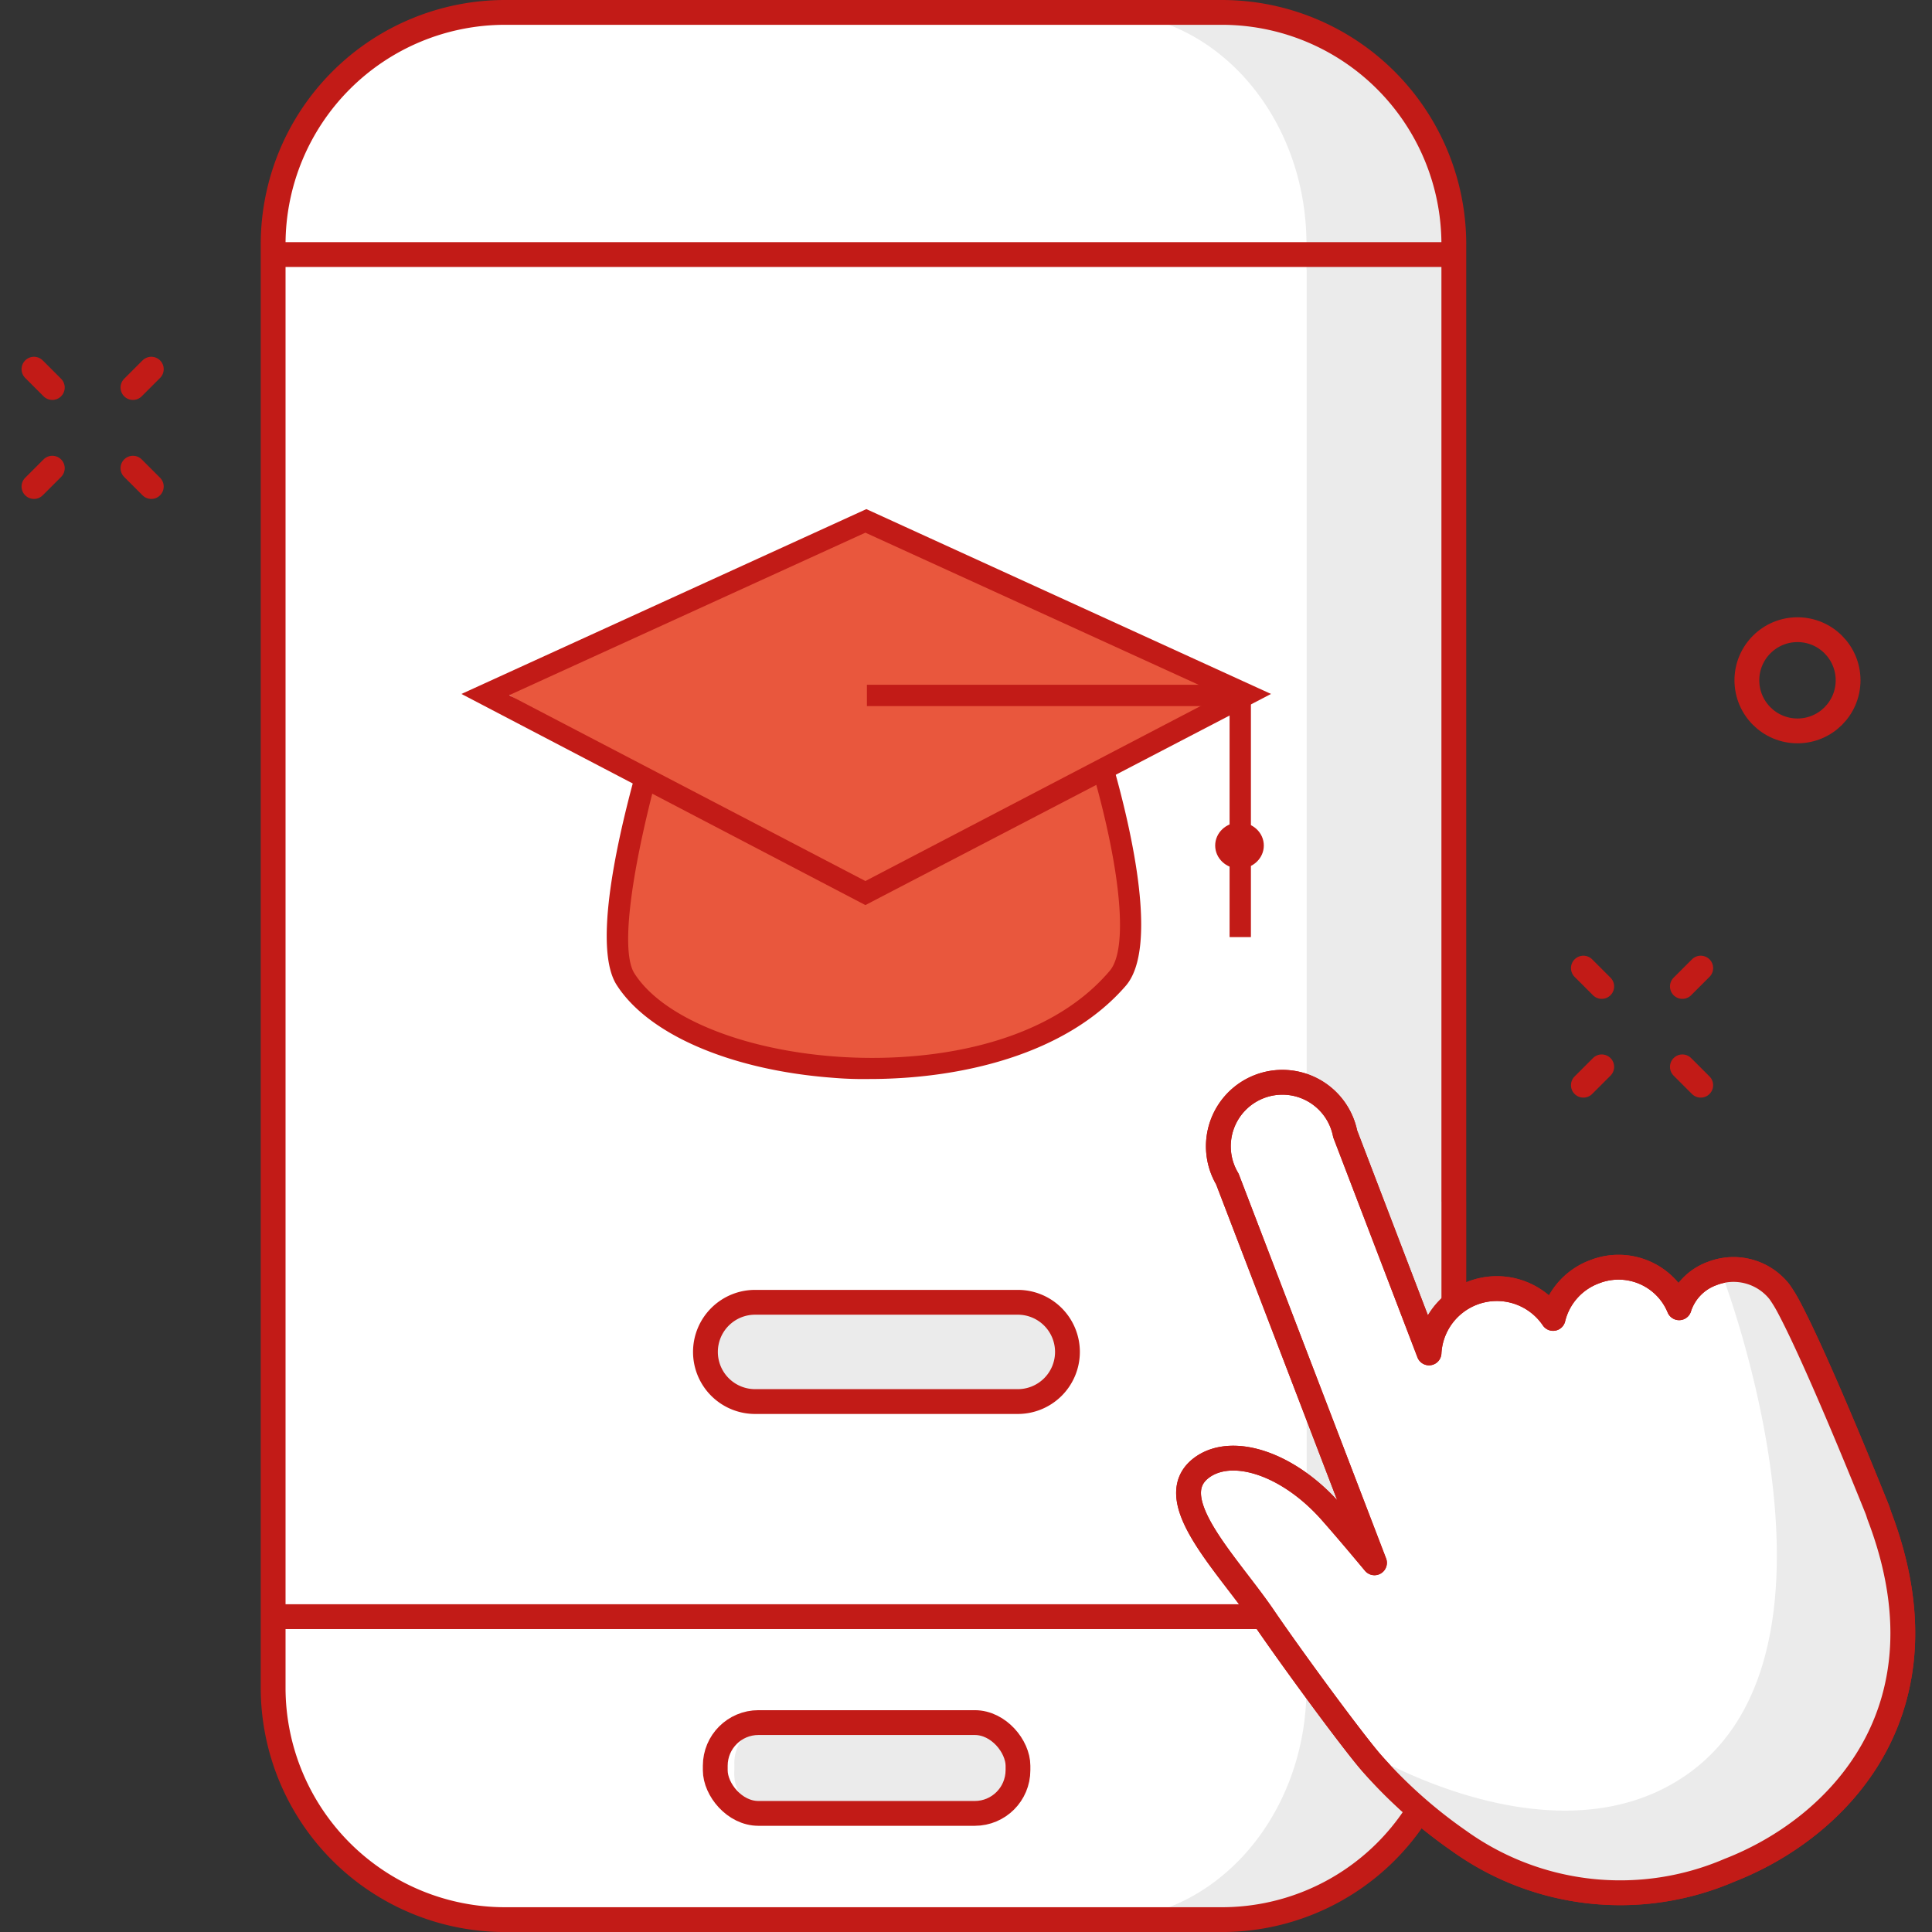 <svg xmlns="http://www.w3.org/2000/svg" xmlns:xlink="http://www.w3.org/1999/xlink" width="128" height="128" viewBox="0 0 128 128">
  <rect x="0" y="0" width="128" height="128" fill="#333333" stroke="none"/>
  <defs>
    <clipPath id="clip-path">
      <rect id="Rectangle_7" data-name="Rectangle 7" width="128" height="128" transform="translate(116 64)" fill="#fff"/>
    </clipPath>
  </defs>
  <g id="Mask_Group_1" data-name="Mask Group 1" transform="translate(-116 -64)" clip-path="url(#clip-path)">
    <g id="illustration-1" transform="translate(103.834 56.011)">
      <circle id="Ellipse_1" data-name="Ellipse 1" cx="3.353" cy="3.353" r="3.353" transform="translate(127.901 49.707)" fill="none" stroke="#c21b17" stroke-linecap="round" stroke-linejoin="round" stroke-width="1.644"/>
      <line id="Line_4" data-name="Line 4" x1="1.216" y1="1.216" transform="translate(123.628 78.671)" fill="none" stroke="#c21b17" stroke-linecap="round" stroke-linejoin="round" stroke-width="1.644"/>
      <line id="Line_5" data-name="Line 5" x1="1.216" y1="1.216" transform="translate(117.069 72.128)" fill="none" stroke="#c21b17" stroke-linecap="round" stroke-linejoin="round" stroke-width="1.644"/>
      <line id="Line_6" data-name="Line 6" y1="1.216" x2="1.216" transform="translate(117.069 78.671)" fill="none" stroke="#c21b17" stroke-linecap="round" stroke-linejoin="round" stroke-width="1.644"/>
      <line id="Line_7" data-name="Line 7" y1="1.216" x2="1.216" transform="translate(123.628 72.128)" fill="none" stroke="#c21b17" stroke-linecap="round" stroke-linejoin="round" stroke-width="1.644"/>
      <line id="Line_8" data-name="Line 8" x1="1.216" y1="1.216" transform="translate(20.974 39.007)" fill="none" stroke="#c21b17" stroke-linecap="round" stroke-linejoin="round" stroke-width="1.644"/>
      <line id="Line_9" data-name="Line 9" x1="1.216" y1="1.216" transform="translate(14.416 32.448)" fill="none" stroke="#c21b17" stroke-linecap="round" stroke-linejoin="round" stroke-width="1.644"/>
      <line id="Line_10" data-name="Line 10" y1="1.216" x2="1.216" transform="translate(14.416 39.007)" fill="none" stroke="#c21b17" stroke-linecap="round" stroke-linejoin="round" stroke-width="1.644"/>
      <line id="Line_11" data-name="Line 11" y1="1.216" x2="1.216" transform="translate(20.974 32.448)" fill="none" stroke="#c21b17" stroke-linecap="round" stroke-linejoin="round" stroke-width="1.644"/>
      <rect id="Rectangle_8" data-name="Rectangle 8" width="78.21" height="88.254" transform="translate(30.262 25.856)" fill="#ccc"/>
      <path id="Path_1" data-name="Path 1" d="M45.631,8.811H93.086a15.369,15.369,0,0,1,15.4,15.369V119.8a15.369,15.369,0,0,1-15.369,15.369H45.631A15.369,15.369,0,0,1,30.262,119.8V24.18A15.369,15.369,0,0,1,45.631,8.811" fill="#ebebeb"/>
      <path id="Path_2" data-name="Path 2" d="M62.463,122.115H76.8a2.86,2.86,0,0,1,2.811,2.811v.3a2.86,2.86,0,0,1-2.86,2.992H62.463a2.86,2.86,0,0,1-2.86-2.86v-.427a2.86,2.86,0,0,1,2.86-2.811" fill="#ccc"/>
      <rect id="Rectangle_9" data-name="Rectangle 9" width="68.463" height="88.254" transform="translate(30.262 25.856)" fill="#fff"/>
      <path id="Path_3" data-name="Path 3" d="M43.724,8.811H85.262c7.446,0,13.462,6.887,13.462,15.369V119.8c0,8.482-6.016,15.369-13.462,15.369H43.724c-7.446,0-13.462-6.887-13.462-15.369V24.18c0-8.482,6.016-15.369,13.462-15.369" fill="#fff"/>
      <path id="Path_4" data-name="Path 4" d="M63.351,122.115H76.188a2.729,2.729,0,0,1,2.548,2.811v.3a2.729,2.729,0,0,1-2.548,2.992H63.351a2.729,2.729,0,0,1-2.531-2.942v-.345a2.729,2.729,0,0,1,2.548-2.86" fill="#ebebeb"/>
      <path id="Path_5" data-name="Path 5" d="M62.249,94.27H79.542a3.288,3.288,0,1,1,0,6.575H62.249a3.288,3.288,0,1,1,0-6.575" fill="#ebebeb"/>
      <line id="Line_12" data-name="Line 12" x2="78.194" transform="translate(30.475 115.096)" fill="none" stroke="#c21b17" stroke-width="1.644"/>
      <path id="Path_6" data-name="Path 6" d="M108.488,87.6v32.2a15.369,15.369,0,0,1-15.369,15.369H45.631A15.369,15.369,0,0,1,30.262,119.8V24.18A15.369,15.369,0,0,1,45.631,8.811H93.086a15.369,15.369,0,0,1,15.4,15.369V87.6" fill="none" stroke="#c21b17" stroke-width="1.644"/>
      <rect id="Rectangle_10" data-name="Rectangle 10" width="20.054" height="6.016" rx="2.86" transform="translate(59.554 122.115)" fill="none" stroke="#c21b17" stroke-linecap="round" stroke-width="1.644"/>
      <line id="Line_13" data-name="Line 13" x2="78.227" transform="translate(30.262 24.854)" fill="none" stroke="#c21b17" stroke-width="1.644"/>
      <path id="Path_7" data-name="Path 7" d="M62.249,94.27H79.542a3.288,3.288,0,1,1,0,6.575H62.249a3.288,3.288,0,1,1,0-6.575Z" fill="none" stroke="#c21b17" stroke-width="1.644"/>
      <path id="Path_8" data-name="Path 8" d="M136.663,108.373h0l-.1-.312s-3.846-9.632-5.852-13.413a9.09,9.09,0,0,0-.658-1.085,3.879,3.879,0,0,0-4.455-1.2,3.567,3.567,0,0,0-2.186,2.268,4.34,4.34,0,0,0-5.605-2.383,4.405,4.405,0,0,0-2.745,3.09,4.5,4.5,0,0,0-8.219,2.285l-5.556-14.514A4.241,4.241,0,1,0,93.481,86.1l9.748,25.429c-1.167-1.4-2.2-2.614-2.975-3.485-2.762-3.057-6.3-4.224-8.317-2.926-3.025,1.973,1.364,6.279,3.846,9.863,2.022,2.975,6.131,8.548,7.3,9.863a32.2,32.2,0,0,0,5.753,5.112,18.311,18.311,0,0,0,17.917,1.94C133.967,129.085,141.594,121.244,136.663,108.373Z" fill="#fff" stroke="#c21b17" stroke-linecap="round" stroke-linejoin="round" stroke-width="1.644"/>
      <path id="Path_9" data-name="Path 9" d="M122.214,126.57c14.514-7.118,3.978-34.322,3.978-34.322s2.12-.329,2.992.526,8.219,17.144,8.6,19.429,1.1,6.164-.444,9.32-2.762,6.3-6.707,8.334-7.512,3.682-10.75,3.5a26.3,26.3,0,0,1-11.112-3.4,75.878,75.878,0,0,1-6.575-6.148S113.42,130.844,122.214,126.57Z" fill="#ebebeb"/>
      <path id="Path_10" data-name="Path 10" d="M136.663,108.373h0l-.1-.312s-3.846-9.632-5.852-13.413a9.09,9.09,0,0,0-.658-1.085,3.879,3.879,0,0,0-4.455-1.2,3.567,3.567,0,0,0-2.186,2.268,4.34,4.34,0,0,0-5.605-2.383,4.405,4.405,0,0,0-2.745,3.09,4.5,4.5,0,0,0-8.219,2.285l-5.556-14.514A4.241,4.241,0,1,0,93.481,86.1l9.748,25.429c-1.167-1.4-2.2-2.614-2.975-3.485-2.762-3.057-6.3-4.224-8.317-2.926-3.025,1.973,1.364,6.279,3.846,9.863,2.022,2.975,6.131,8.548,7.3,9.863a32.2,32.2,0,0,0,5.753,5.112,18.311,18.311,0,0,0,17.917,1.94C133.967,129.085,141.594,121.244,136.663,108.373Z" fill="none" stroke="#c21b17" stroke-linecap="round" stroke-linejoin="round" stroke-width="1.644"/>
      <path id="Path_11" data-name="Path 11" d="M45.171,53.537,69.2,42.639,94.484,53.948,85.229,58.88l1.644,9.041s.822,3.074-.2,4.52-6.789,5.342-9.254,5.539-10.274,1.233-12.936.411a57.006,57.006,0,0,1-8.6-3.074c-1.233-.822-2.877-1.857-2.877-3.7s1.841-10.684,1.841-10.684l-.608-1.381Z" fill="#e9573d"/>
      <ellipse id="Ellipse_2" data-name="Ellipse 2" cx="1.611" cy="1.529" rx="1.611" ry="1.529" transform="translate(92.675 62.479)" fill="#c21b17"/>
      <path id="Path_12" data-name="Path 12" d="M69.778,79.476a24.062,24.062,0,0,1-2.449-.082c-6.756-.51-12.23-2.877-14.317-6.164-1.463-2.318-.181-8.712,1.167-13.676l1.364.378C53.9,66.26,53.307,71.076,54.195,72.474c1.825,2.877,7.019,5.03,13.232,5.507s14.054-.723,18.246-5.655c1.233-1.4.805-6.46-1.1-13.15l1.364-.395c1.233,4.356,2.975,12.049.805,14.531C82.78,77.882,75.778,79.476,69.778,79.476Z" fill="#c21b17"/>
      <path id="Path_13" data-name="Path 13" d="M69.5,67.953,42.738,53.965,69.564,41.719l26.81,12.246Zm-23.6-13.906L69.5,66.359,93.086,54.047,69.5,43.28Z" fill="#c21b17"/>
      <path id="Path_14" data-name="Path 14" d="M95.042,70.074H93.629V54.77H69.6V53.357H95.042Z" fill="#c21b17"/>
    </g>
  </g>
</svg>
